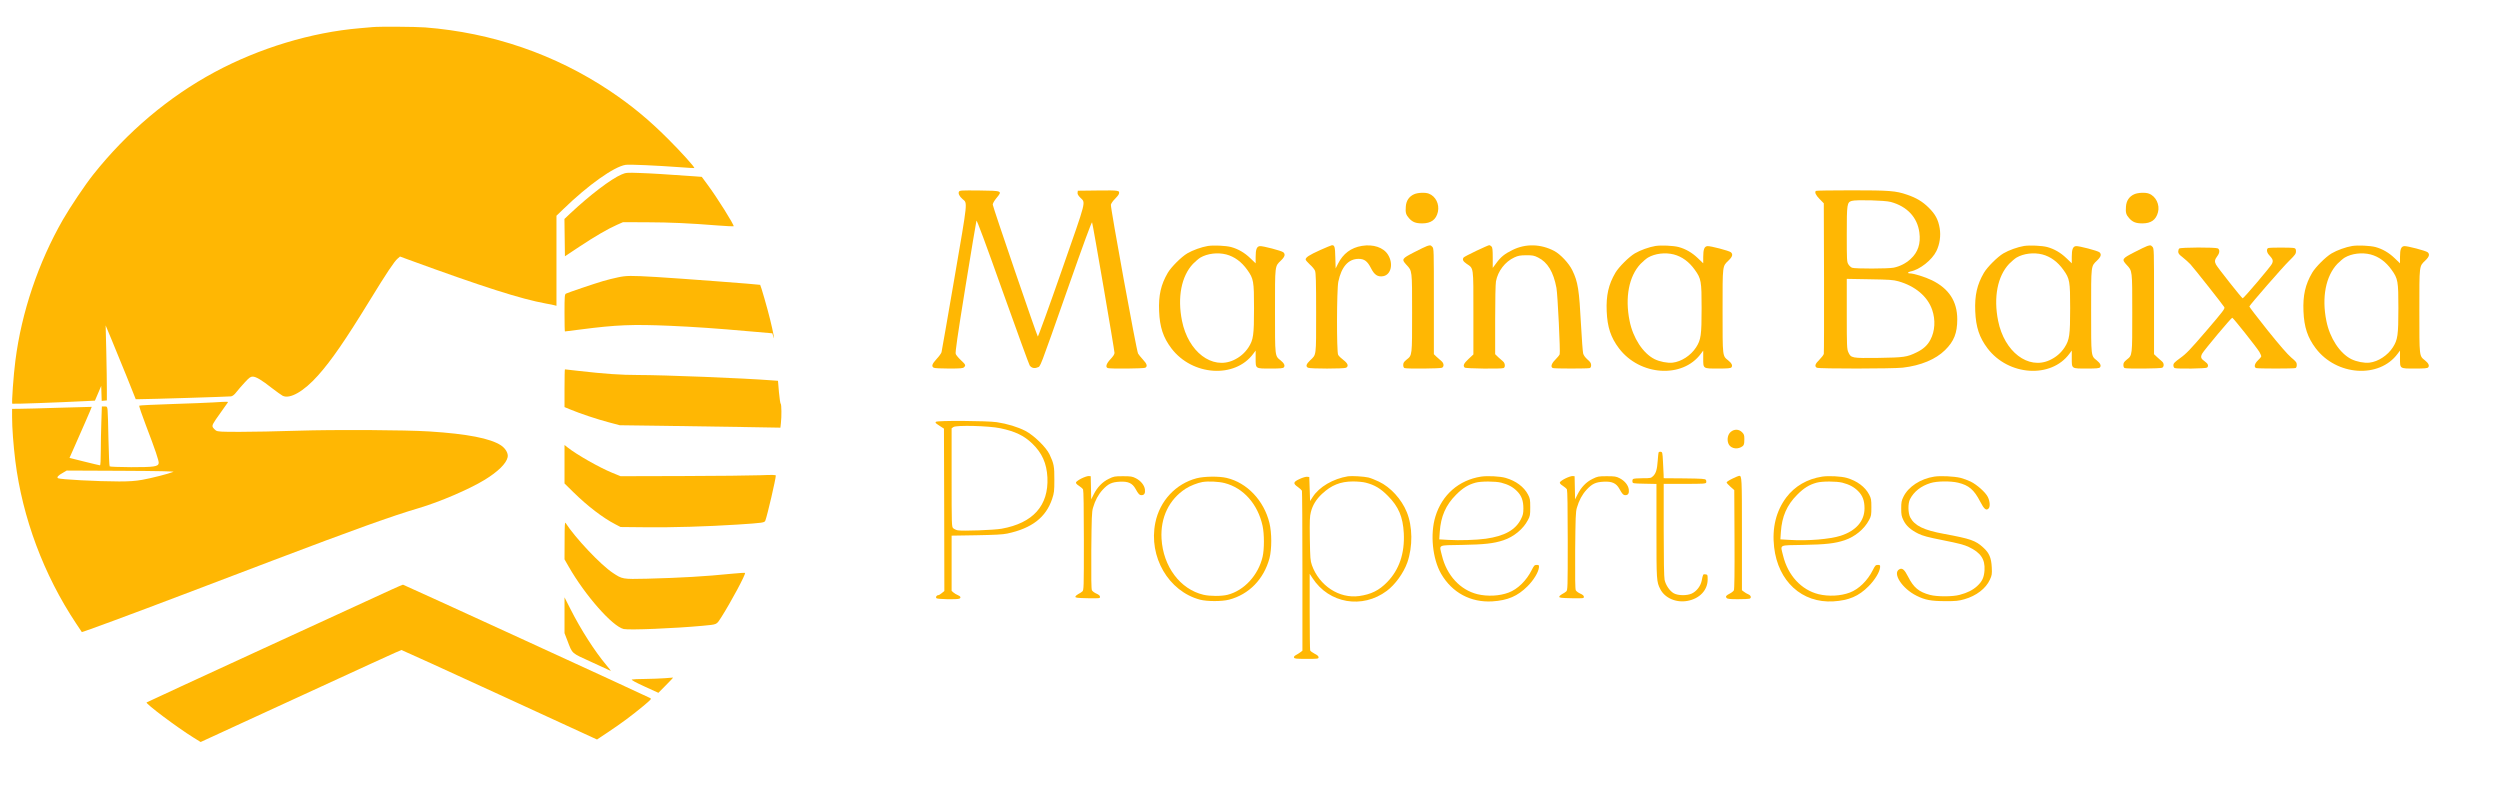 <svg xmlns="http://www.w3.org/2000/svg" version="1.0" width="3100pt" height="1000pt" viewBox="0 0 3100 1000" preserveAspectRatio="xMidYMid meet">

<g transform="translate(0,1000) scale(0.1,-0.1)" fill="#ffb703" stroke="none">
<path d="M4620 9664 c-19 -2 -91 -9 -160 -14 -599 -51 -1244 -246 -1800 -545 -568 -306 -1084 -741 -1504 -1270 -102 -128 -286 -403 -376 -559 -305 -532 -513 -1149 -589 -1746 -23 -174 -48 -527 -39 -536 6 -5 541 14 904 32 l121 6 39 91 39 92 3 -93 3 -93 32 3 32 3 0 140 c0 77 -3 286 -7 465 l-8 325 73 -175 c40 -96 124 -302 187 -457 l113 -283 38 0 c121 0 1119 31 1144 35 20 4 42 21 66 53 20 26 67 80 104 120 56 61 72 72 99 72 40 0 111 -42 240 -144 55 -42 113 -84 130 -93 89 -46 263 53 440 252 166 186 338 436 641 930 207 338 305 485 346 519 l29 25 98 -36 c932 -341 1403 -491 1712 -547 47 -8 95 -18 108 -22 l22 -6 0 558 0 559 83 80 c310 301 631 529 775 551 47 7 382 -8 682 -30 91 -7 167 -11 169 -10 10 8 -160 196 -323 359 -244 244 -456 418 -721 596 -682 456 -1464 724 -2294 789 -122 9 -564 12 -651 4z" fill="#ffb703"/>
<path d="M7706 7836 c-128 -54 -392 -255 -634 -482 l-73 -69 3 -231 3 -232 176 117 c196 130 358 224 469 273 l75 33 295 -1 c295 -1 530 -12 884 -40 104 -8 191 -12 193 -10 12 11 -209 363 -327 521 l-68 92 -93 7 c-358 25 -525 36 -674 41 -166 6 -172 5 -229 -19z" fill="#ffb703"/>
<path d="M11891 7623 c-12 -22 6 -58 44 -91 63 -55 69 3 -100 -981 -85 -492 -156 -905 -160 -918 -3 -13 -30 -51 -60 -83 -58 -63 -68 -93 -36 -110 11 -6 92 -10 190 -10 141 0 172 3 185 16 24 24 20 33 -39 88 -30 28 -59 63 -64 77 -7 21 20 211 120 830 72 442 133 812 137 822 5 12 112 -276 326 -878 176 -492 326 -905 334 -916 22 -32 58 -41 96 -25 41 17 12 -59 382 993 191 544 291 817 296 805 10 -22 278 -1585 278 -1618 0 -17 -17 -43 -50 -78 -52 -55 -65 -98 -34 -110 28 -11 444 -7 465 4 31 17 22 48 -30 103 -26 29 -53 61 -59 73 -20 37 -344 1814 -337 1846 4 16 26 48 50 71 24 23 46 51 49 62 13 44 4 46 -260 43 l-249 -3 -3 -24 c-3 -16 7 -35 32 -60 70 -72 87 -2 -231 -912 -157 -451 -290 -816 -294 -812 -13 15 -559 1611 -559 1636 0 15 19 48 47 82 74 90 74 89 -215 93 -220 2 -242 1 -251 -15z" fill="#ffb703"/>
<path d="M22517 7633 c-18 -17 -2 -52 46 -101 l52 -53 3 -922 c1 -507 0 -933 -3 -946 -4 -14 -29 -46 -56 -73 -52 -50 -61 -81 -30 -98 27 -14 947 -13 1066 1 223 26 407 103 523 217 112 110 152 212 152 383 0 222 -104 381 -315 484 -84 41 -226 85 -274 85 -32 0 -25 17 10 24 114 22 266 142 320 252 42 85 57 190 41 285 -18 106 -54 173 -136 254 -77 76 -154 122 -269 161 -140 48 -217 54 -688 54 -240 0 -439 -3 -442 -7z m928 -137 c203 -55 330 -191 355 -378 19 -139 -17 -247 -110 -331 -58 -53 -131 -90 -208 -106 -65 -14 -481 -15 -516 -1 -14 5 -35 24 -46 42 -19 31 -20 51 -20 371 0 380 3 398 62 416 53 16 411 7 483 -13z m95 -984 c209 -59 362 -188 419 -354 43 -126 35 -264 -22 -371 -36 -69 -89 -117 -172 -157 -119 -58 -154 -63 -471 -68 -334 -4 -341 -3 -375 71 -17 39 -19 71 -19 475 l0 434 283 -5 c247 -4 291 -7 357 -25z" fill="#ffb703"/>
<path d="M17534 7591 c-62 -28 -97 -80 -102 -152 -6 -76 1 -101 40 -145 43 -48 83 -64 163 -64 110 0 173 46 195 143 21 96 -28 194 -113 226 -44 17 -137 13 -183 -8z" fill="#ffb703"/>
<path d="M26464 7591 c-62 -28 -97 -80 -102 -152 -6 -76 1 -101 40 -145 43 -48 83 -64 163 -64 108 0 169 43 194 138 25 93 -26 199 -112 231 -44 17 -137 13 -183 -8z" fill="#ffb703"/>
<path d="M14978 6950 c-79 -13 -188 -52 -256 -92 -73 -43 -198 -168 -241 -240 -86 -147 -116 -279 -108 -477 8 -197 50 -325 152 -460 259 -342 788 -377 1016 -67 l29 39 0 -96 c0 -131 -6 -127 184 -127 122 0 156 3 166 15 17 21 4 51 -40 86 -72 58 -70 37 -70 613 0 579 -3 551 74 626 49 47 57 77 29 102 -23 19 -255 80 -291 76 -38 -4 -52 -40 -52 -133 l0 -80 -68 65 c-70 67 -149 113 -237 137 -66 17 -215 24 -287 13z m227 -105 c102 -27 190 -91 261 -191 79 -110 84 -141 84 -475 0 -336 -8 -392 -69 -487 -46 -70 -107 -122 -185 -158 -266 -122 -562 104 -639 487 -59 291 -8 554 136 707 29 29 70 65 92 78 88 51 213 66 320 39z" fill="#ffb703"/>
<path d="M16370 6899 c-135 -61 -180 -90 -180 -117 0 -8 23 -35 51 -61 29 -25 58 -60 65 -78 11 -26 14 -131 14 -523 0 -548 4 -514 -74 -588 -49 -47 -58 -75 -27 -92 26 -14 446 -14 472 0 35 19 23 54 -33 96 -29 22 -58 50 -65 64 -20 40 -18 806 2 906 39 187 125 284 252 284 71 0 109 -29 153 -115 42 -84 84 -111 150 -100 100 17 131 157 60 268 -56 89 -182 131 -322 108 -135 -22 -234 -96 -297 -222 l-29 -58 -4 135 c-3 135 -9 155 -43 153 -5 0 -71 -27 -145 -60z" fill="#ffb703"/>
<path d="M17695 6949 c-16 -5 -88 -40 -160 -77 -153 -79 -158 -87 -96 -155 73 -79 71 -60 71 -597 0 -537 2 -524 -69 -580 -33 -27 -41 -40 -41 -66 0 -20 6 -34 16 -38 28 -11 444 -7 465 4 28 15 24 57 -8 83 -14 12 -41 36 -60 53 l-33 32 0 656 c0 643 0 656 -20 676 -22 22 -22 22 -65 9z" fill="#ffb703"/>
<path d="M18305 6889 c-82 -39 -153 -76 -157 -83 -17 -25 -6 -47 38 -77 89 -61 84 -25 84 -609 l0 -515 -60 -56 c-59 -55 -72 -83 -48 -107 13 -13 451 -18 482 -6 24 9 20 61 -6 82 -12 9 -39 33 -60 53 l-38 37 0 424 c0 243 4 448 10 479 24 128 113 244 228 297 48 22 72 26 147 27 79 0 97 -3 147 -28 118 -58 191 -179 228 -377 15 -81 50 -798 40 -823 -4 -12 -29 -42 -54 -67 -48 -47 -62 -92 -30 -104 20 -8 438 -8 458 0 10 4 16 18 16 36 0 24 -10 40 -45 70 -29 26 -48 52 -54 76 -5 20 -17 177 -26 347 -23 443 -38 539 -108 683 -41 86 -147 199 -224 240 -168 88 -355 93 -518 12 -98 -48 -145 -86 -201 -163 l-44 -59 0 125 c0 101 -3 129 -16 141 -8 9 -21 16 -27 16 -7 0 -79 -32 -162 -71z" fill="#ffb703"/>
<path d="M20528 6950 c-79 -13 -188 -52 -256 -92 -73 -43 -198 -168 -241 -240 -86 -147 -116 -281 -108 -478 8 -197 51 -325 152 -459 259 -342 788 -377 1016 -67 l29 39 0 -96 c0 -131 -6 -127 184 -127 122 0 156 3 166 15 17 21 4 51 -40 86 -72 58 -70 37 -70 613 0 579 -3 551 74 626 49 47 57 77 29 102 -23 19 -255 80 -291 76 -38 -4 -52 -40 -52 -133 l0 -80 -68 65 c-70 67 -149 113 -237 137 -66 17 -215 24 -287 13z m227 -105 c102 -27 190 -91 261 -191 79 -110 84 -141 84 -475 0 -336 -8 -392 -69 -487 -65 -100 -181 -176 -290 -189 -64 -7 -161 12 -225 44 -143 72 -267 262 -309 474 -59 291 -8 554 136 707 29 29 70 65 92 78 88 51 213 66 320 39z" fill="#ffb703"/>
<path d="M25098 6950 c-79 -13 -188 -52 -256 -92 -73 -43 -198 -168 -241 -240 -86 -147 -116 -281 -108 -478 8 -197 51 -325 152 -459 259 -342 788 -377 1016 -67 l29 39 0 -96 c0 -131 -6 -127 184 -127 122 0 156 3 166 15 17 21 4 51 -40 86 -72 58 -70 37 -70 613 0 579 -3 551 74 626 49 47 57 77 29 102 -23 19 -255 80 -291 76 -38 -4 -52 -40 -52 -133 l0 -80 -68 65 c-70 67 -149 113 -237 137 -66 17 -215 24 -287 13z m227 -105 c102 -27 190 -91 261 -191 79 -110 84 -141 84 -475 0 -336 -8 -392 -69 -487 -46 -70 -107 -122 -185 -158 -266 -122 -562 104 -639 487 -59 291 -8 554 136 707 29 29 70 65 92 78 88 51 213 66 320 39z" fill="#ffb703"/>
<path d="M26625 6949 c-16 -5 -88 -40 -160 -77 -153 -79 -158 -87 -96 -155 73 -79 71 -60 71 -597 0 -537 2 -524 -69 -580 -33 -27 -41 -40 -41 -66 0 -20 6 -34 16 -38 28 -11 444 -7 465 4 25 14 25 55 -2 78 -11 9 -38 33 -60 53 l-39 37 0 656 c0 643 0 656 -20 676 -22 22 -22 22 -65 9z" fill="#ffb703"/>
<path d="M29168 6950 c-79 -13 -188 -52 -256 -92 -73 -43 -198 -168 -241 -240 -86 -147 -116 -281 -108 -478 8 -197 51 -325 152 -459 259 -342 788 -377 1016 -67 l29 39 0 -96 c0 -131 -6 -127 184 -127 122 0 156 3 166 15 17 21 4 51 -40 86 -72 58 -70 37 -70 613 0 579 -3 551 74 626 49 47 57 77 29 102 -23 19 -255 80 -291 76 -38 -4 -52 -40 -52 -133 l0 -80 -68 65 c-70 67 -149 113 -237 137 -66 17 -215 24 -287 13z m227 -105 c102 -27 190 -91 261 -191 79 -110 84 -141 84 -475 0 -336 -8 -392 -69 -487 -65 -100 -181 -176 -290 -189 -64 -7 -161 12 -225 44 -143 72 -267 262 -309 474 -59 291 -8 554 136 707 29 29 70 65 92 78 88 51 213 66 320 39z" fill="#ffb703"/>
<path d="M27022 6918 c-7 -7 -12 -24 -12 -39 0 -22 12 -37 58 -72 31 -25 73 -62 93 -84 37 -39 399 -497 420 -531 11 -18 -11 -48 -223 -295 -199 -232 -249 -284 -322 -336 -73 -53 -86 -67 -86 -91 0 -16 7 -30 16 -34 31 -12 389 -7 402 6 22 22 12 48 -28 76 -49 34 -56 54 -33 97 22 41 360 445 373 445 11 0 307 -373 337 -425 12 -22 23 -46 23 -52 0 -7 -18 -30 -40 -50 -43 -40 -54 -86 -24 -97 20 -8 468 -8 488 0 10 4 16 18 16 40 0 29 -9 41 -69 91 -46 39 -145 153 -296 341 -124 156 -225 287 -223 292 8 22 410 484 490 562 77 76 88 91 88 121 0 27 -5 36 -22 41 -30 8 -302 8 -322 0 -24 -9 -19 -54 8 -83 51 -56 57 -72 38 -113 -15 -33 -348 -426 -363 -427 -9 -1 -312 382 -331 419 -20 39 -16 60 18 106 29 38 31 79 5 94 -29 15 -463 14 -479 -2z" fill="#ffb703"/>
<path d="M7659 6560 c-48 -10 -129 -30 -180 -45 -109 -32 -436 -143 -461 -156 -16 -9 -18 -31 -18 -239 0 -127 2 -230 5 -230 3 0 92 11 198 25 441 57 638 65 1107 45 298 -13 585 -33 966 -67 l301 -26 11 -36 c25 -82 -1 56 -39 209 -32 133 -115 419 -123 428 -5 5 -1016 81 -1285 97 -326 19 -374 18 -482 -5z" fill="#ffb703"/>
<path d="M7000 5186 l0 -234 73 -30 c117 -49 332 -121 477 -159 l135 -36 530 -7 c292 -4 740 -11 996 -15 l466 -8 6 54 c10 81 8 237 -2 241 -5 2 -15 67 -22 144 l-12 142 -81 6 c-349 27 -1333 66 -1656 66 -207 0 -413 14 -728 50 -95 11 -175 20 -177 20 -3 0 -5 -105 -5 -234z" fill="#ffb703"/>
<path d="M2645 5010 c-60 -4 -290 -13 -510 -20 -220 -7 -404 -16 -408 -20 -5 -4 32 -113 81 -241 117 -305 164 -445 160 -472 -6 -43 -58 -50 -342 -50 -142 1 -262 5 -266 10 -5 4 -11 154 -15 333 -3 179 -8 344 -11 368 -5 40 -7 42 -38 42 l-33 0 -6 -187 c-4 -104 -7 -268 -7 -365 0 -114 -4 -178 -10 -178 -6 0 -93 21 -194 46 l-184 46 58 131 c32 73 94 215 139 316 44 101 80 185 79 186 -2 1 -183 -4 -403 -11 -220 -7 -442 -13 -492 -13 l-93 -1 0 -102 c0 -136 16 -345 40 -543 89 -707 352 -1412 753 -2015 38 -58 71 -106 72 -108 4 -4 638 230 1255 465 311 118 808 307 1105 420 1006 382 1489 556 1820 653 257 76 623 233 815 350 166 102 268 202 285 281 10 45 -25 108 -82 146 -131 87 -418 143 -888 173 -298 19 -1168 24 -1640 9 -242 -8 -562 -14 -710 -14 -241 0 -274 2 -298 17 -14 10 -31 27 -37 38 -14 26 -4 44 97 185 43 61 82 116 87 123 8 13 3 13 -179 2z m-495 -861 c-58 -24 -283 -81 -388 -99 -84 -15 -160 -20 -285 -20 -268 0 -733 25 -758 40 -18 12 2 35 62 68 l46 27 674 -3 c466 -2 666 -7 649 -13z" fill="#ffb703"/>
<path d="M11605 4769 c-9 -13 -7 -14 52 -53 l48 -31 3 -1007 2 -1006 -31 -26 c-17 -14 -36 -26 -44 -26 -21 0 -36 -25 -23 -38 13 -13 252 -17 282 -6 26 10 18 31 -16 44 -18 7 -43 22 -55 33 l-23 20 0 343 0 342 308 5 c226 4 327 9 382 21 305 65 480 200 557 431 24 73 27 94 27 235 1 167 -6 202 -60 316 -42 89 -195 237 -299 291 -96 49 -223 88 -355 108 -118 18 -745 22 -755 4z m798 -79 c185 -39 294 -91 397 -190 122 -118 179 -245 188 -421 16 -348 -178 -565 -568 -635 -94 -17 -484 -31 -544 -20 -20 4 -46 16 -57 27 -18 18 -19 38 -19 628 l0 610 23 16 c34 25 441 15 580 -15z" fill="#ffb703"/>
<path d="M21462 4645 c-36 -30 -49 -88 -32 -140 19 -59 96 -83 159 -50 35 18 41 32 41 102 0 47 -4 59 -29 84 -39 39 -96 40 -139 4z" fill="#ffb703"/>
<path d="M7000 4244 l0 -239 113 -111 c171 -168 362 -315 517 -395 l65 -34 310 -3 c327 -4 759 9 1135 33 332 22 340 23 351 52 25 67 129 514 129 556 0 9 -45 10 -192 4 -106 -4 -539 -9 -963 -10 l-770 -2 -105 43 c-158 65 -437 223 -552 314 l-38 30 0 -238z" fill="#ffb703"/>
<path d="M20566 4388 c-2 -7 -7 -51 -10 -98 -8 -110 -21 -157 -56 -192 -28 -27 -32 -28 -132 -28 -57 0 -109 -4 -116 -9 -8 -4 -12 -19 -10 -32 3 -24 4 -24 151 -27 l147 -3 0 -582 c0 -616 1 -632 48 -723 56 -110 197 -171 337 -145 151 28 250 133 250 266 0 58 -1 60 -28 63 -30 4 -29 4 -46 -79 -14 -68 -65 -133 -125 -160 -61 -27 -169 -25 -221 4 -50 28 -100 101 -114 167 -7 33 -11 248 -11 620 l0 570 260 0 c232 0 261 2 267 16 3 9 2 24 -4 33 -9 14 -43 16 -267 19 l-256 2 -1 43 c-1 23 -4 96 -8 162 -6 115 -7 120 -29 123 -12 2 -24 -3 -26 -10z" fill="#ffb703"/>
<path d="M13410 4067 c-36 -18 -66 -40 -68 -49 -2 -11 11 -26 37 -42 22 -14 45 -34 51 -45 6 -13 10 -227 10 -634 0 -594 -1 -614 -19 -631 -11 -10 -35 -25 -53 -34 -18 -10 -33 -24 -33 -32 0 -13 25 -15 153 -18 146 -2 152 -2 152 17 0 14 -13 26 -44 40 -24 10 -49 29 -56 41 -8 15 -10 151 -8 493 4 408 6 480 21 530 27 93 65 163 119 223 69 75 114 96 213 101 104 6 157 -19 195 -88 35 -64 49 -79 75 -79 34 0 48 24 42 71 -7 53 -51 107 -113 139 -43 22 -61 25 -159 25 -105 0 -114 -2 -177 -33 -79 -38 -143 -105 -187 -194 l-30 -60 -3 143 -3 144 -25 2 c-14 1 -54 -12 -90 -30z" fill="#ffb703"/>
<path d="M16715 4094 c-183 -30 -357 -131 -437 -256 l-33 -51 -5 149 -5 149 -26 3 c-15 2 -57 -10 -93 -27 -81 -37 -86 -56 -22 -100 24 -17 46 -38 50 -46 3 -9 6 -459 6 -1000 l0 -984 -24 -18 c-13 -10 -38 -26 -55 -35 -21 -11 -29 -22 -25 -32 5 -14 30 -16 155 -16 142 0 149 1 149 20 0 14 -15 27 -49 44 -27 14 -51 32 -55 41 -3 9 -6 227 -6 483 l0 467 36 -55 c204 -313 616 -384 920 -157 104 77 209 223 255 353 68 196 66 446 -7 624 -65 160 -202 310 -346 378 -46 22 -104 45 -130 51 -54 13 -208 22 -253 15z m220 -79 c112 -29 183 -71 275 -164 133 -134 186 -260 197 -462 13 -250 -57 -455 -207 -608 -100 -103 -199 -151 -347 -172 -246 -34 -494 128 -585 382 -20 59 -22 84 -26 330 -3 222 -1 278 13 330 21 84 67 159 138 225 117 109 228 153 382 154 58 0 126 -6 160 -15z" fill="#ffb703"/>
<path d="M18365 4090 c-275 -43 -484 -225 -566 -495 -67 -217 -36 -525 71 -710 136 -234 366 -358 635 -342 191 12 312 64 436 187 78 78 137 176 142 235 2 27 -1 30 -28 30 -27 0 -33 -7 -61 -62 -66 -133 -175 -239 -287 -281 -113 -43 -263 -50 -387 -20 -214 53 -381 234 -440 479 -34 141 -62 126 248 132 280 5 396 18 515 58 129 43 245 139 303 250 27 49 29 63 29 159 0 96 -3 110 -28 158 -50 95 -149 169 -277 206 -67 20 -225 28 -305 16z m250 -75 c87 -23 144 -53 196 -105 56 -56 79 -118 79 -215 0 -60 -5 -82 -30 -132 -67 -134 -203 -210 -435 -243 -114 -16 -331 -23 -459 -15 l-119 7 6 92 c13 193 75 334 202 461 82 83 150 125 242 150 68 19 245 18 318 0z" fill="#ffb703"/>
<path d="M19410 4067 c-36 -18 -66 -40 -68 -49 -2 -11 11 -26 37 -42 22 -14 45 -34 51 -45 6 -13 10 -227 10 -634 0 -594 -1 -614 -19 -631 -11 -10 -35 -25 -53 -34 -18 -10 -33 -24 -33 -32 0 -13 25 -15 153 -18 146 -2 152 -2 152 17 0 14 -13 26 -44 40 -24 10 -49 29 -56 41 -8 15 -10 151 -8 493 4 408 6 480 21 530 27 93 65 163 119 223 69 75 114 96 213 101 104 6 157 -19 195 -88 35 -64 49 -79 75 -79 34 0 48 24 42 71 -7 53 -51 107 -113 139 -43 22 -61 25 -159 25 -105 0 -114 -2 -177 -33 -79 -38 -143 -105 -187 -194 l-30 -60 -3 143 -3 144 -25 2 c-14 1 -54 -12 -90 -30z" fill="#ffb703"/>
<path d="M21482 4065 c-40 -19 -72 -40 -72 -47 0 -6 21 -31 48 -54 l47 -42 3 -611 c2 -415 -1 -618 -8 -631 -6 -11 -28 -29 -50 -40 -47 -24 -56 -36 -40 -55 10 -12 41 -15 140 -15 71 0 135 3 144 6 27 10 18 41 -14 54 -17 7 -42 21 -55 32 l-25 19 0 698 c0 706 -1 721 -35 721 -6 0 -43 -16 -83 -35z" fill="#ffb703"/>
<path d="M22595 4090 c-186 -29 -339 -118 -445 -258 -127 -170 -178 -378 -151 -616 48 -425 346 -697 736 -673 191 12 313 64 435 187 78 78 139 178 143 235 2 27 -1 30 -28 30 -27 0 -33 -7 -61 -62 -66 -133 -175 -239 -287 -281 -113 -43 -263 -50 -387 -20 -214 53 -381 234 -440 479 -34 141 -62 126 248 132 280 5 396 18 515 58 129 43 245 139 303 250 27 49 29 63 29 159 0 96 -3 110 -28 158 -50 95 -149 169 -277 206 -67 20 -225 28 -305 16z m250 -75 c87 -23 144 -53 196 -105 56 -56 79 -118 79 -214 0 -157 -106 -278 -295 -339 -132 -43 -411 -66 -629 -52 l-119 7 6 92 c13 193 75 334 202 461 82 83 150 125 242 150 68 19 245 18 318 0z" fill="#ffb703"/>
<path d="M23985 4090 c-172 -27 -321 -125 -382 -249 -24 -49 -28 -68 -28 -146 0 -78 4 -97 28 -147 34 -69 88 -117 183 -165 58 -28 116 -44 313 -83 191 -38 256 -55 315 -83 147 -70 202 -151 194 -287 -6 -91 -28 -139 -93 -199 -53 -48 -120 -82 -215 -107 -86 -24 -281 -24 -367 -1 -140 37 -204 91 -273 227 -44 87 -72 111 -108 91 -90 -48 35 -240 213 -328 105 -53 182 -67 355 -67 132 -1 167 3 237 23 149 42 269 134 318 244 25 54 27 68 23 151 -6 119 -31 179 -105 246 -96 88 -157 109 -487 170 -251 46 -364 101 -419 204 -28 54 -30 173 -3 226 49 95 137 164 254 200 79 25 246 27 341 5 135 -32 199 -87 276 -236 48 -93 74 -114 103 -85 22 22 18 87 -8 142 -28 58 -134 153 -213 192 -35 17 -92 38 -128 47 -81 19 -246 27 -324 15z" fill="#ffb703"/>
<path d="M14840 4070 c-260 -68 -459 -280 -514 -552 -86 -421 163 -850 554 -954 88 -23 272 -23 360 0 248 65 432 254 502 515 29 112 29 314 -1 436 -68 279 -278 500 -531 559 -93 22 -275 20 -370 -4z m345 -60 c234 -60 412 -261 471 -531 22 -100 22 -293 0 -384 -54 -228 -228 -417 -433 -470 -73 -19 -220 -19 -300 0 -289 68 -500 350 -520 695 -15 263 94 488 300 621 54 35 148 72 207 82 71 12 202 6 275 -13z" fill="#ffb703"/>
<path d="M7001 3300 l-1 -236 51 -89 c206 -360 544 -743 683 -775 68 -15 631 8 976 40 188 18 172 11 232 103 120 188 309 540 296 553 -3 3 -75 -2 -160 -10 -338 -34 -633 -51 -1058 -62 -302 -7 -303 -6 -422 73 -149 98 -467 435 -585 619 -9 15 -12 -30 -12 -216z" fill="#ffb703"/>
<path d="M4855 2689 c-71 -33 -782 -360 -1580 -726 -797 -367 -1453 -669 -1457 -673 -17 -14 380 -311 578 -434 l92 -57 508 234 c1623 747 1973 907 1982 907 6 0 554 -250 1218 -555 l1207 -555 141 94 c166 111 281 196 430 319 106 89 108 91 84 103 -73 38 -3052 1404 -3061 1404 -7 -1 -70 -28 -142 -61z" fill="#ffb703"/>
<path d="M7000 2371 l0 -222 34 -88 c67 -174 44 -153 302 -271 125 -58 231 -107 237 -109 5 -2 -19 30 -53 70 -144 171 -318 442 -447 698 l-73 144 0 -222z" fill="#ffb703"/>
<path d="M8240 1590 c-52 -4 -161 -8 -242 -9 -80 0 -154 -4 -163 -7 -11 -4 42 -34 156 -86 l173 -79 95 96 c53 52 91 94 86 93 -6 -1 -53 -5 -105 -8z" fill="#ffb703"/>
</g>
</svg>